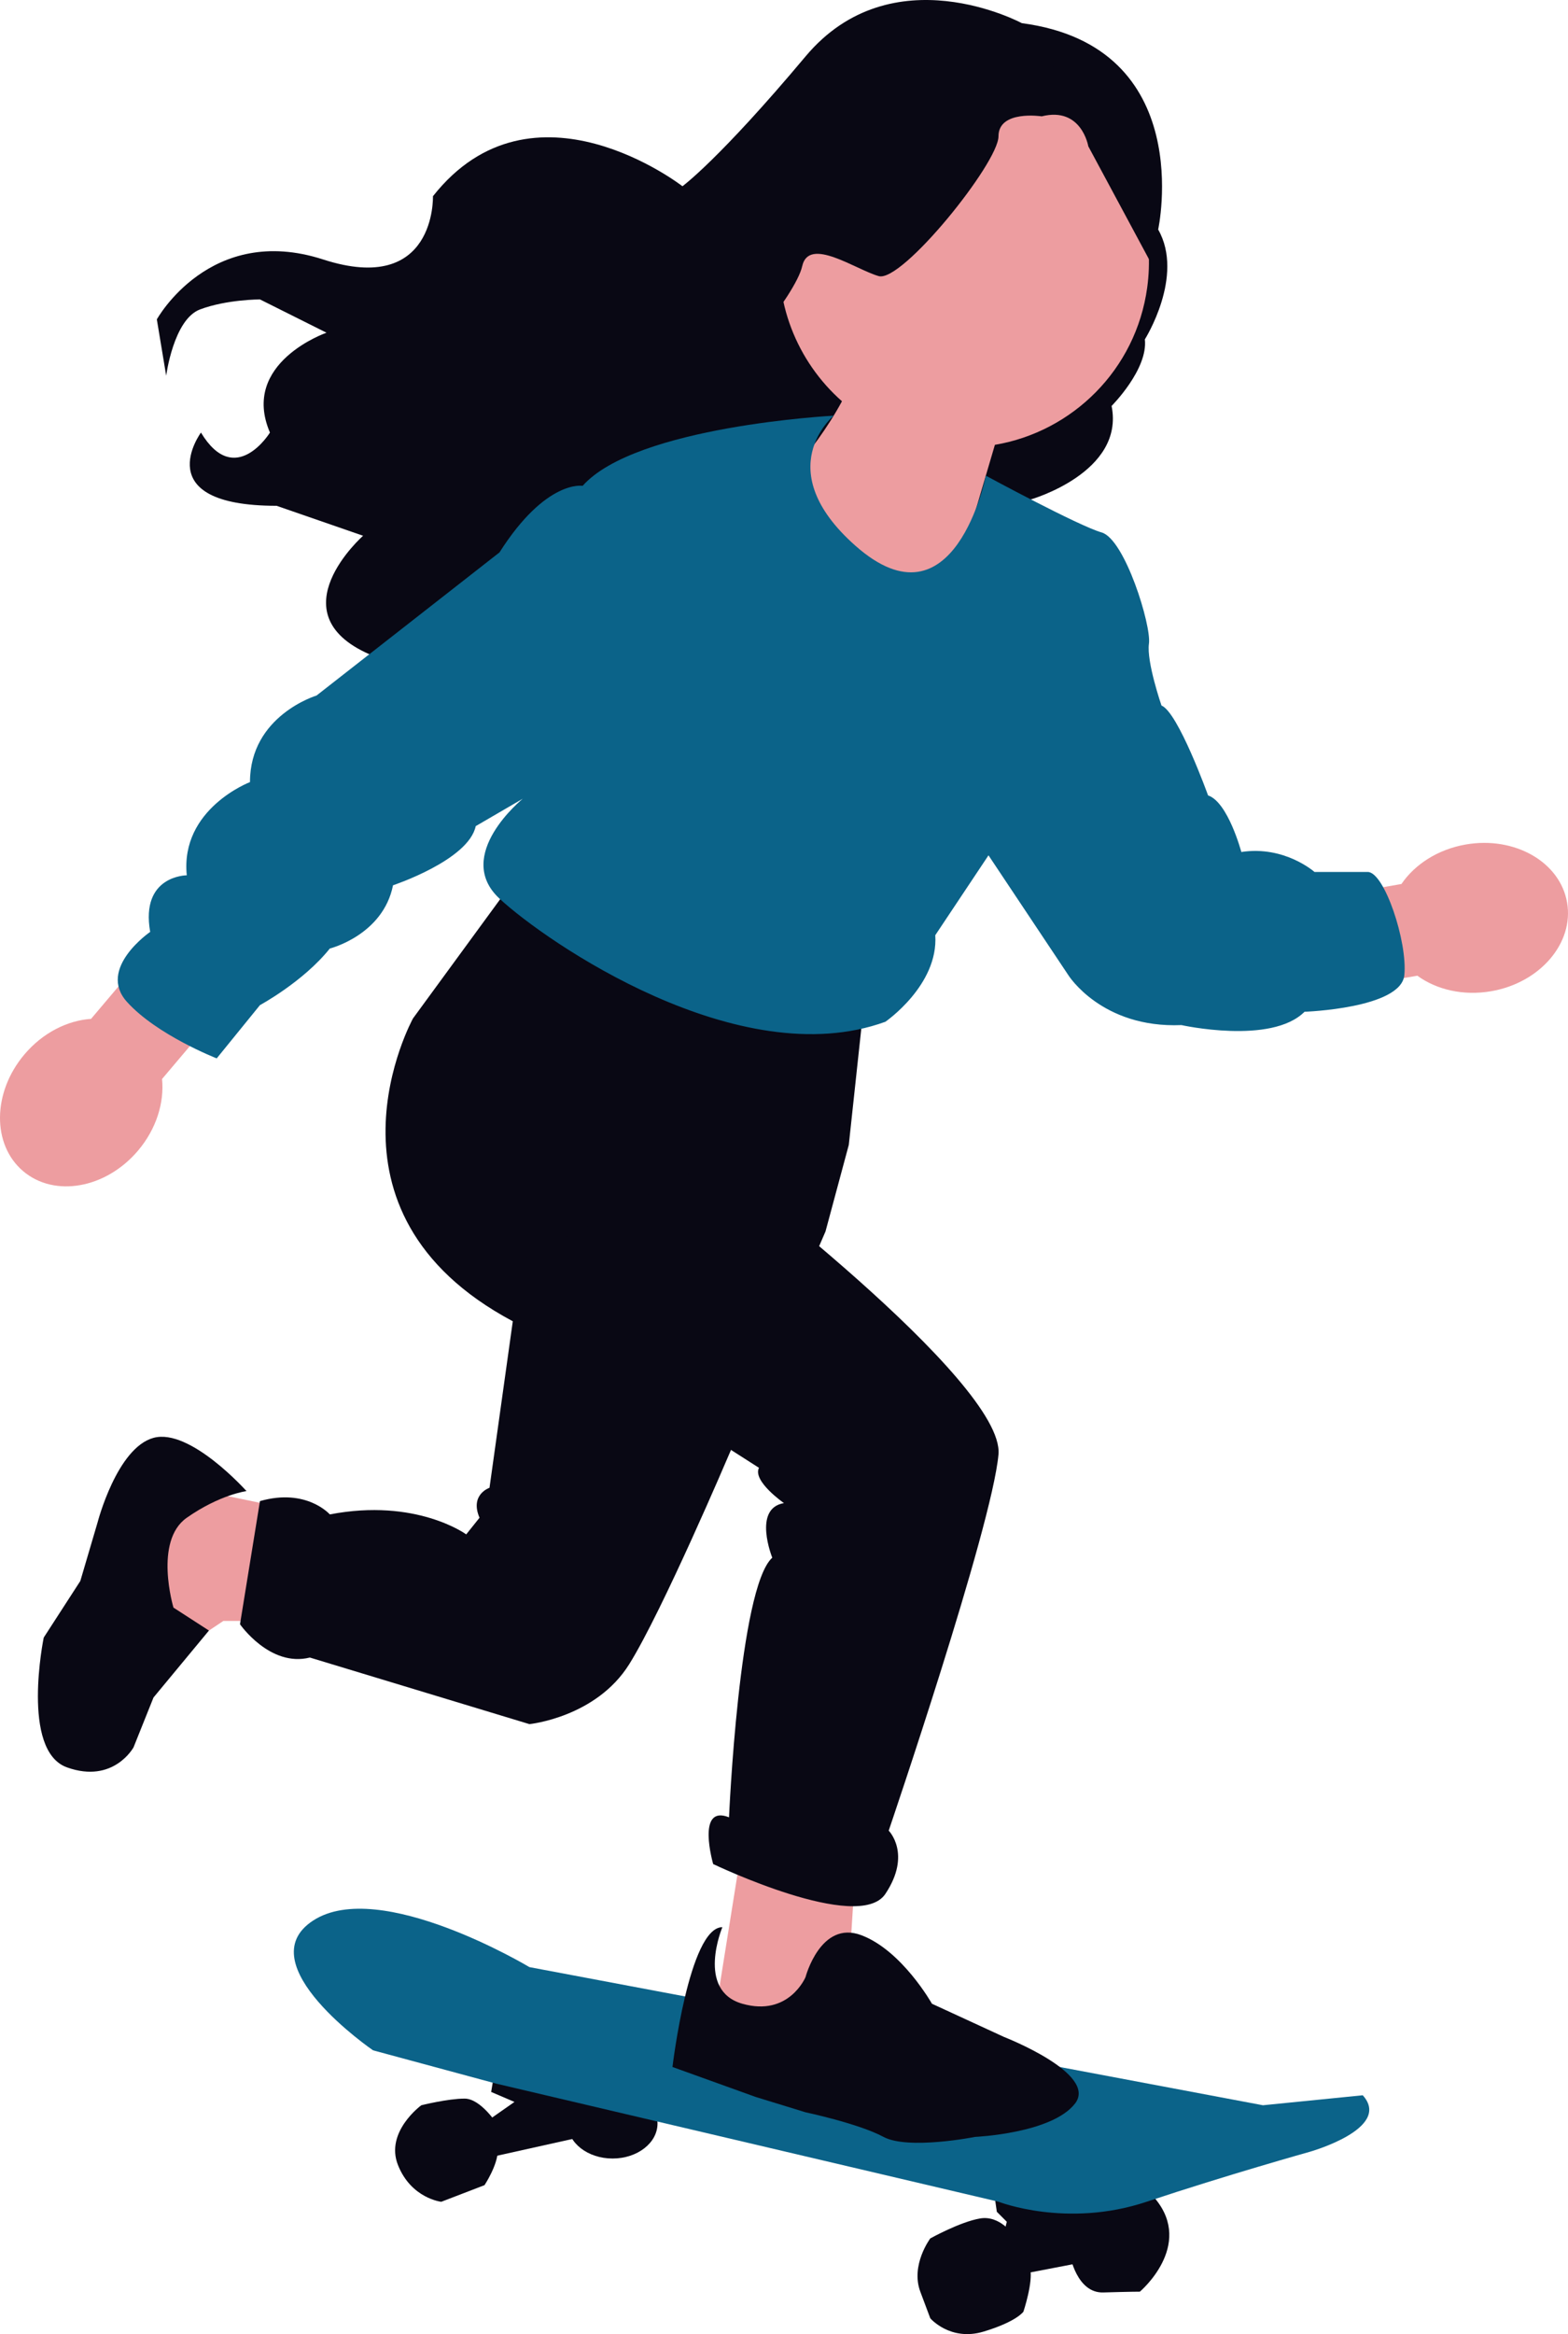 <svg xmlns="http://www.w3.org/2000/svg" width="471.341" height="701.199" viewBox="0 0 471.341 701.199" xmlns:xlink="http://www.w3.org/1999/xlink" role="img" artist="Katerina Limpitsouni" source="https://undraw.co/"><polygon points="148.644 622.451 147.644 628.451 154.644 631.451 144.644 638.451 145.644 648.451 172.644 642.451 182.644 639.451 181.644 629.451 148.644 622.451" fill="#090814"/><path d="M149.644,638.451s-5-8-10-8c-5,0-13,2-13,2,0,0-11,8-7,18,4,10,13,11,13,11l13-5s4-6,4-10.5v-7.5Z" fill="#090814"/><ellipse cx="184.144" cy="637.951" rx="13.5" ry="10.5" fill="#090814"/><polygon points="298.644 657.451 299.644 664.451 302.644 667.451 301.644 671.451 305.644 683.451 331.644 678.451 329.644 660.451 298.644 657.451" fill="#090814"/><path d="M304.644,671.451s-4-6-10-5-15,6-15,6c0,0-6,8-3,16l3,8s6,7,16,4,12-6,12-6c0,0,3-9,2-13s-5-10-5-10Z" fill="#090814"/><path d="M321.644,677.451s2,11.479,10,11.239,11-.239,11-.239c0,0,16.304-13.757,4.652-27.879-11.652-14.121-23.652,1.879-23.652,1.879l-2,15Z" fill="#090814"/><path d="M159.144,590.951s-45-27-65-14,18,39,18,39l37,10,151.034,35.485s20.466,8.015,44.466.015,49-15,49-15c0,0,25-7,16-17l-30,3-220.5-41.5Z" fill="#0b6389"/><polygon points="223.144 553.951 215.144 603.951 239.144 611.951 255.144 592.951 257.144 560.951 223.144 553.951" fill="#ed9da0"/><polygon points="90.144 453.951 61.144 447.951 40.144 456.951 44.144 492.951 55.144 494.951 67.144 486.951 83.144 486.951 90.144 453.951" fill="#ed9da0"/><path d="M421.272,265.566l-47.185,8.185,4.779,27.55,47.185-8.185c5.754,4.188,13.799,6.12,22.205,4.662,14.708-2.551,24.92-14.487,22.808-26.659-2.111-12.172-15.746-19.972-30.455-17.42-8.406,1.458-15.33,5.987-19.337,11.868Z" fill="#ed9da0"/><path d="M48.713,324.147l30.939-36.554-21.343-18.064-30.939,36.554c-7.1.48-14.511,4.16-20.022,10.672-9.644,11.394-9.818,27.101-.388,35.083,9.43,7.981,24.892,5.214,34.536-6.18,5.512-6.512,7.916-14.429,7.217-21.511Z" fill="#ed9da0"/><path d="M154.144,264.951l-30,41s-32,57.959,30,90.979l-7,50.021s-6,2-3,9l-4,5s-15-11-41-6c0,0-7-8-21-4l-6,37s9,13,21,10l66,20s20-2,30-18,30-63,30-63l29-67,7-26,3.757-34.894-104.757-44.106Z" fill="#090814"/><path d="M214.379,348.716s87.765,66.235,85.765,88.235-33,113-33,113c0,0,7,7-1,19s-51.765-8.963-51.765-8.963c0,0-5.235-18.037,4.765-14.037,0,0,3-69,13-78,0,0-5.98-14.799,3.51-16.399,0,0-9.51-6.601-7.51-10.601l-86-55" fill="#090814"/><path d="M307.144,6.951s-39-21-65,10c-26,31-37,39-37,39,0,0-45-35-75,3,0,0,1,30-33,19s-50,18-50,18l2.811,16.929s2.189-16.929,10.189-19.929,18-3,18-3l20,10s-26,9-17,30c0,0-10.475,17-20.737,0,0,0-16.263,22,22.737,22l26,9s-26.259,23.184,1.871,35.592,1.652,5.954,1.652,5.954l197.208-52.464s28.269-8.081,24.269-28.081c0,0,11-11,10-20,0,0,12-19,4-33,0,0,12-55-41-62Z" fill="#090814"/><path d="M344.848,86.398c4.177-30.401-17.081-58.433-47.483-62.61-30.401-4.177-58.433,17.081-62.61,47.483-2.633,19.161,4.845,37.375,18.341,49.274-8.598,15.971-22.372,29.291-22.372,29.291l48.037,52.662,20.306-68.865c23.311-3.935,42.393-22.576,45.782-47.234Z" fill="#ed9da0"/><path d="M250.604,124.88s-59.46,3.072-75.46,21.072c0,0-11-2-25,20l-55,43s-20,6-20,26c0,0-21,8-19,28,0,0-14,0-11,17,0,0-16,11-7,21s27,17,27,17l13-16s13-7,21-17c0,0,16-4,19-19,0,0,22.713-7.536,24.857-17.768l14.143-8.232s-21,17-7,30,72,53,116,37c0,0,16-11,15-26l16-24,24,36s10,16,34,15c0,0,27,6,37-4,0,0,29-1,30-11s-6-31-11-31h-16s-9-8-22-6c0,0-4-15-10-17,0,0-9-25-14-27,0,0-4.544-13.181-3.772-18.591.772-5.409-7.228-31.409-14.228-33.409s-34.807-17.061-34.807-17.061c0,0-9.364,47.448-39.193,21.061-26-23-6.54-39.072-6.54-39.072Z" fill="#0b6389"/><path d="M242.144,593.951s4.515-17.196,16.757-12.598c12.243,4.598,21.243,20.598,21.243,20.598l21.709,10s28.291,11,21.291,20c-7,9-30,10-30,10,0,0-20.141,4-27.571,0s-23.429-7.388-23.429-7.388l-15-4.612-25-9s5-42,15-42c0,0-8,19,6,23s19-8,19-8Z" fill="#090814"/><path d="M52.144,482.951s-6-20,4-27,17.953-8,17.953-8c0,0-16.953-19-27.953-16s-16.793,25.339-16.793,25.339l-5.207,17.661-11,17s-7,34,7,39,20-6.033,20-6.033l6-14.967,16.663-20.108-10.662-6.892Z" fill="#090814"/><path d="M313.144,34.951s-13-2-13,6-29,44-36,42-21-12-23-3-22.937,32.929-22.937,32.929l-3.063-44.929,29.518-44.688,51.482-12.312,40,18,9.228,21.547,4.79,36.265-23.018-42.812s-2-12-14-9Z" fill="#090814"/></svg>